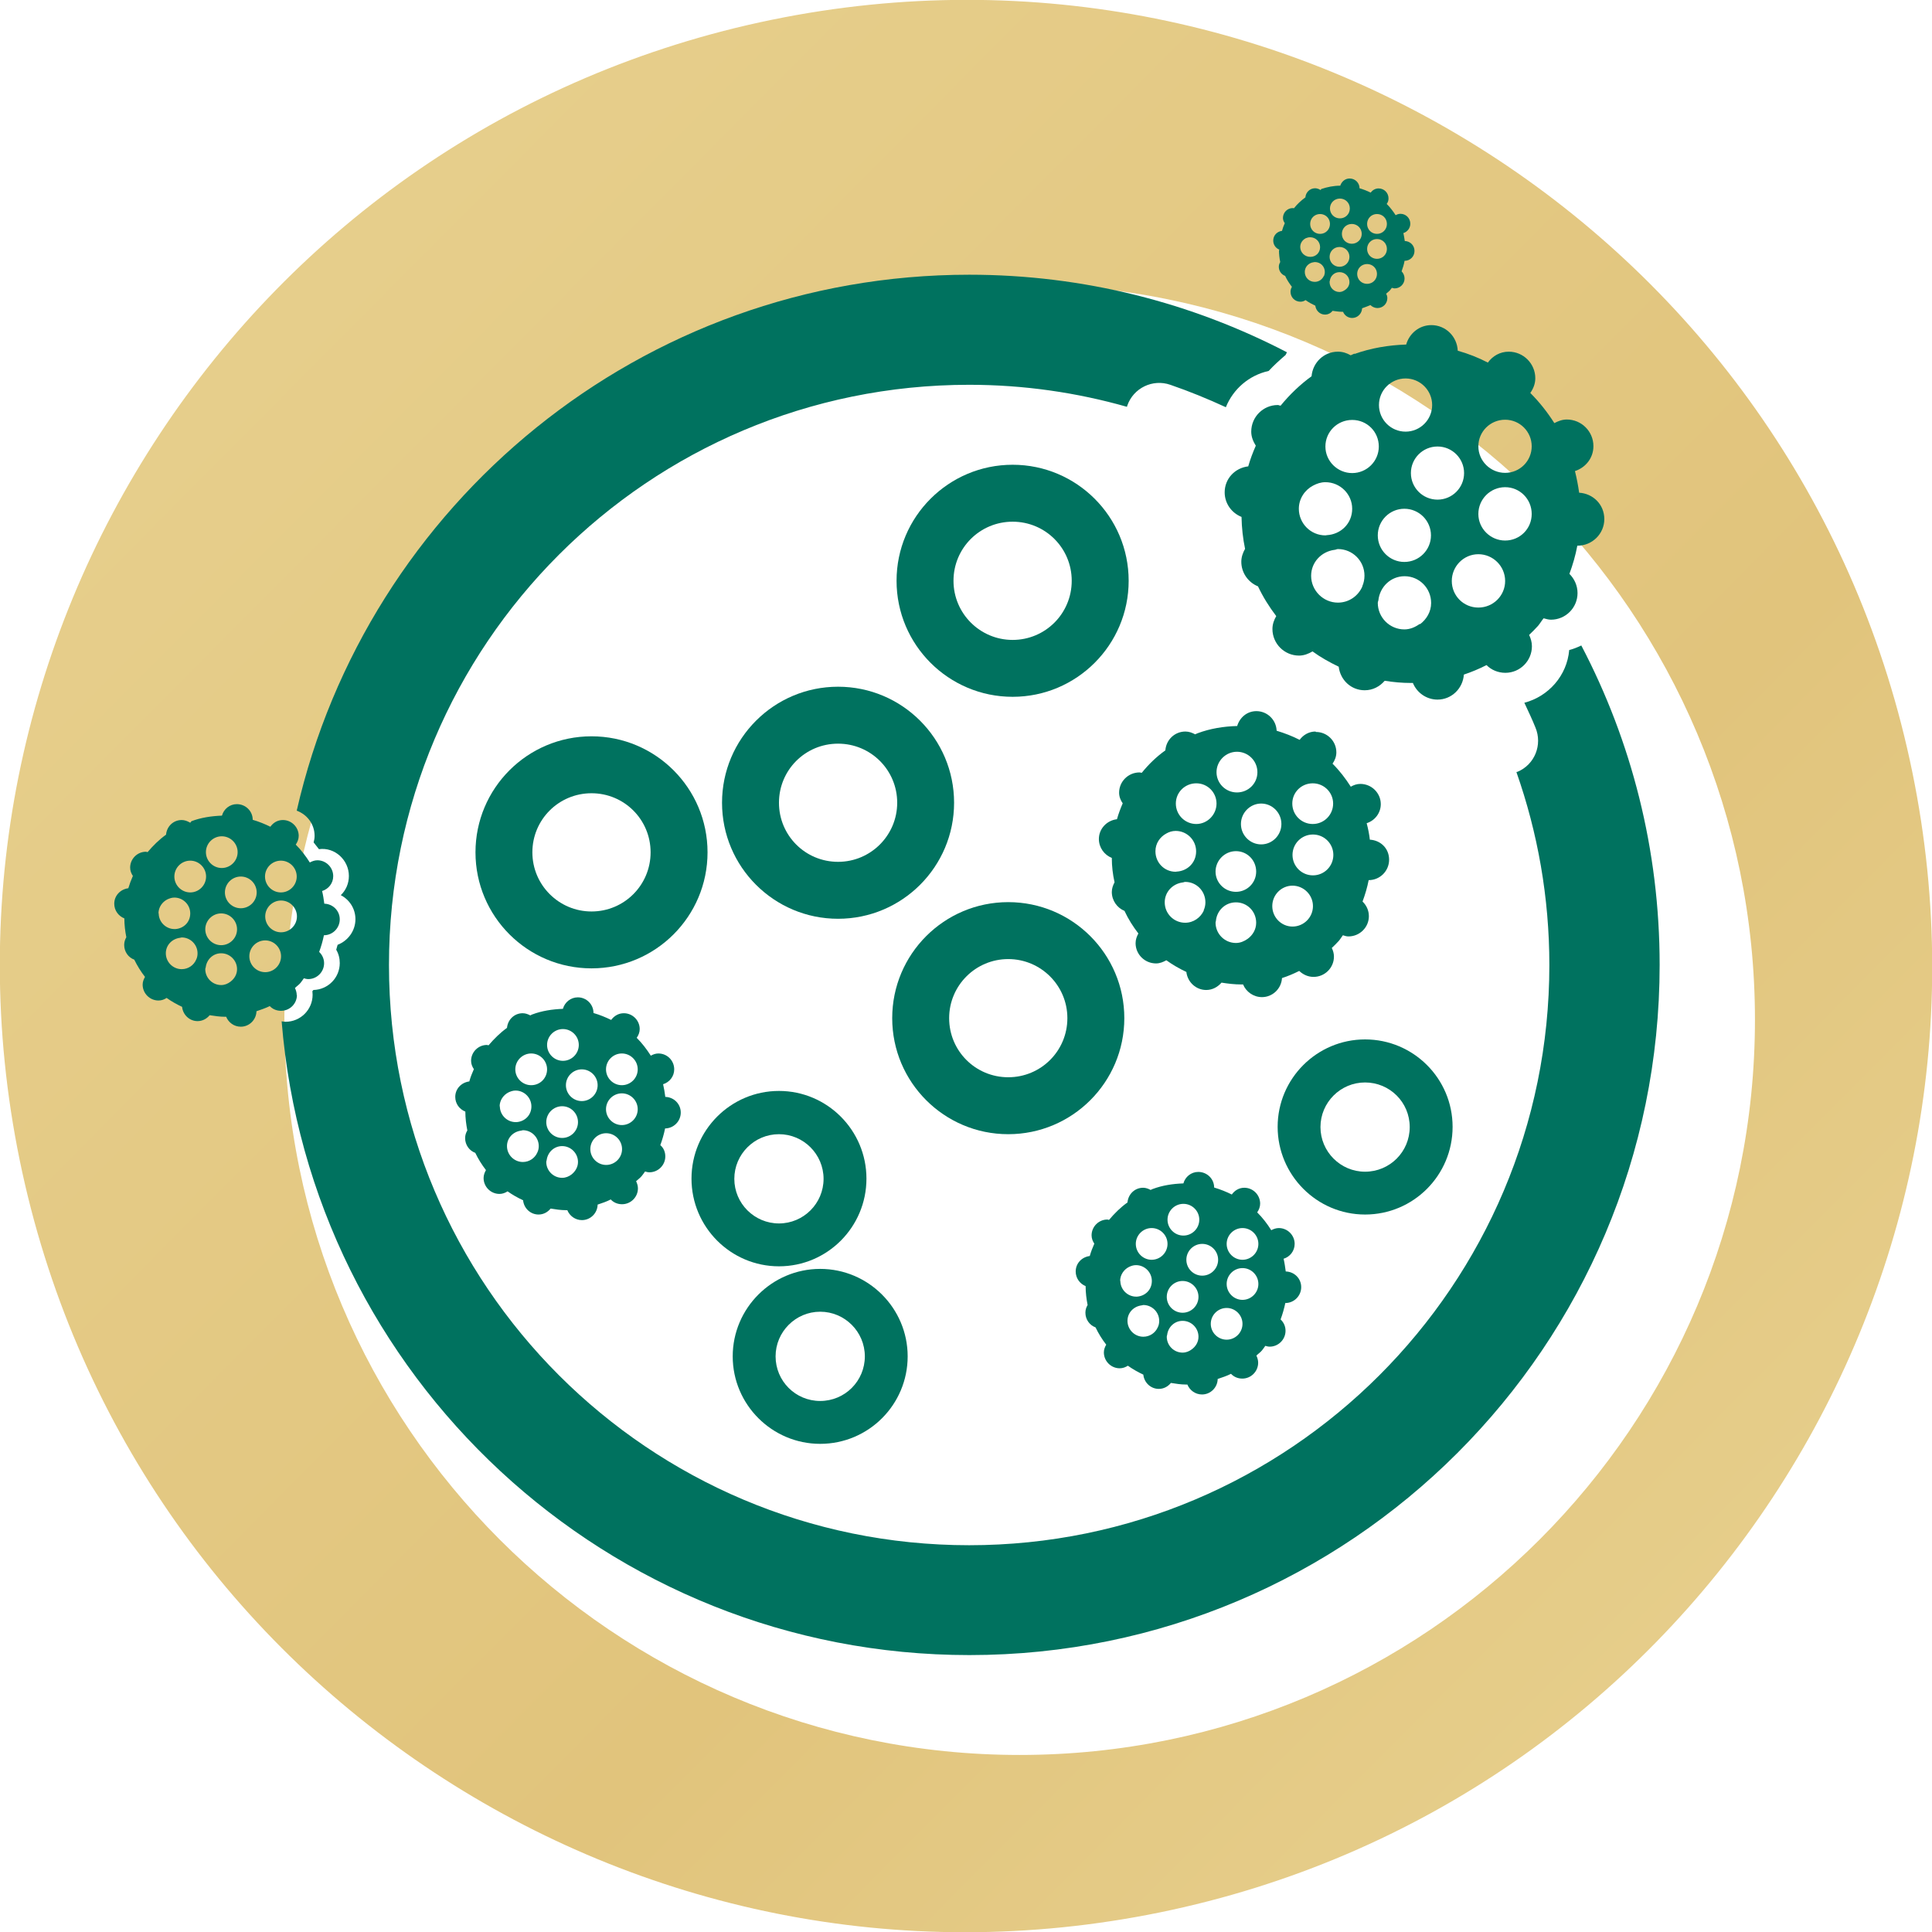 <svg width="36" height="36" viewBox="0 0 36 36" fill="none" xmlns="http://www.w3.org/2000/svg">
<g clip-path="url(#clip0_334_1734)">
<g clip-path="url(#clip1_334_1734)">
<path d="M21.617 35.634C31.355 33.637 37.631 24.123 35.633 14.385C33.636 4.646 24.122 -1.629 14.384 0.368C4.646 2.365 -1.63 11.879 0.367 21.617C2.365 31.356 11.878 37.631 21.617 35.634Z" fill="url(#paint0_linear_334_1734)"/>
<g filter="url(#filter0_d_334_1734)">
<path d="M18 31.701C25.567 31.701 31.701 25.567 31.701 18C31.701 10.433 25.567 4.299 18 4.299C10.433 4.299 4.299 10.433 4.299 18C4.299 25.567 10.433 31.701 18 31.701Z" fill="white"/>
</g>
<path d="M12.389 21.027C12.552 21.027 12.685 20.894 12.685 20.731C12.685 20.569 12.556 20.443 12.397 20.439C12.386 20.358 12.374 20.28 12.356 20.203C12.474 20.166 12.563 20.059 12.563 19.926C12.563 19.763 12.434 19.63 12.267 19.63C12.216 19.63 12.168 19.648 12.127 19.671C12.049 19.549 11.964 19.438 11.864 19.338C11.898 19.29 11.92 19.235 11.92 19.175C11.92 19.013 11.787 18.88 11.624 18.88C11.524 18.88 11.443 18.931 11.388 19.005C11.284 18.954 11.173 18.909 11.059 18.876C11.059 18.713 10.926 18.584 10.767 18.584C10.634 18.584 10.523 18.676 10.489 18.798C10.29 18.806 10.098 18.835 9.92 18.902C9.906 18.905 9.894 18.917 9.88 18.92C9.839 18.898 9.791 18.88 9.739 18.88C9.584 18.88 9.462 18.998 9.447 19.153C9.318 19.246 9.207 19.357 9.103 19.478C9.092 19.478 9.085 19.471 9.074 19.471C8.911 19.471 8.778 19.604 8.778 19.767C8.778 19.826 8.8 19.878 8.83 19.922C8.797 19.996 8.767 20.07 8.745 20.151C8.597 20.17 8.483 20.288 8.483 20.439C8.483 20.565 8.56 20.669 8.671 20.713C8.671 20.835 8.686 20.95 8.708 21.064C8.682 21.108 8.667 21.153 8.667 21.208C8.667 21.334 8.745 21.441 8.856 21.482C8.911 21.596 8.978 21.703 9.055 21.803C9.03 21.848 9.011 21.896 9.011 21.951C9.011 22.114 9.144 22.247 9.307 22.247C9.362 22.247 9.414 22.228 9.458 22.199C9.547 22.262 9.643 22.317 9.747 22.365C9.761 22.513 9.883 22.631 10.035 22.631C10.127 22.631 10.205 22.587 10.26 22.52C10.353 22.535 10.449 22.55 10.549 22.55C10.556 22.55 10.563 22.55 10.571 22.55C10.615 22.657 10.719 22.735 10.844 22.735C11.003 22.735 11.133 22.605 11.136 22.446C11.221 22.417 11.303 22.391 11.38 22.35C11.432 22.406 11.506 22.439 11.591 22.439C11.754 22.439 11.887 22.306 11.887 22.143C11.887 22.095 11.872 22.051 11.853 22.01C11.887 21.977 11.927 21.951 11.957 21.914C11.979 21.888 11.998 21.859 12.02 21.829C12.046 21.837 12.072 21.844 12.101 21.844C12.264 21.844 12.397 21.711 12.397 21.548C12.397 21.463 12.364 21.389 12.304 21.338C12.341 21.238 12.371 21.134 12.393 21.027H12.389ZM10.489 19.175C10.652 19.175 10.785 19.308 10.785 19.471C10.785 19.634 10.652 19.767 10.489 19.767C10.327 19.767 10.194 19.634 10.194 19.471C10.194 19.308 10.327 19.175 10.489 19.175ZM9.31 20.617C9.31 20.502 9.381 20.402 9.477 20.354C9.517 20.336 9.558 20.321 9.606 20.321C9.769 20.321 9.902 20.454 9.902 20.617C9.902 20.779 9.78 20.898 9.625 20.909C9.617 20.909 9.614 20.909 9.61 20.909C9.447 20.909 9.314 20.776 9.314 20.613L9.31 20.617ZM10.013 21.474C9.968 21.578 9.865 21.652 9.743 21.652C9.58 21.652 9.447 21.519 9.447 21.356C9.447 21.204 9.562 21.086 9.71 21.068C9.721 21.068 9.732 21.06 9.743 21.06C9.906 21.06 10.039 21.193 10.039 21.356C10.039 21.397 10.031 21.437 10.013 21.474ZM9.898 20.221C9.736 20.221 9.602 20.088 9.602 19.926C9.602 19.763 9.736 19.63 9.898 19.63C10.061 19.63 10.194 19.763 10.194 19.926C10.194 20.088 10.065 20.221 9.898 20.221ZM10.649 21.885C10.6 21.922 10.541 21.947 10.475 21.947C10.312 21.947 10.179 21.814 10.179 21.652C10.179 21.641 10.183 21.63 10.186 21.619C10.205 21.471 10.323 21.356 10.475 21.356C10.637 21.356 10.77 21.489 10.77 21.652C10.77 21.748 10.719 21.829 10.649 21.885ZM10.475 21.204C10.312 21.204 10.179 21.072 10.179 20.909C10.179 20.746 10.312 20.613 10.475 20.613C10.637 20.613 10.77 20.746 10.77 20.909C10.77 21.072 10.637 21.204 10.475 21.204ZM10.545 20.221C10.545 20.059 10.678 19.926 10.841 19.926C11.003 19.926 11.136 20.059 11.136 20.221C11.136 20.384 11.003 20.517 10.841 20.517C10.678 20.517 10.545 20.384 10.545 20.221ZM11.295 21.707C11.133 21.707 11 21.574 11 21.412C11 21.249 11.133 21.116 11.295 21.116C11.458 21.116 11.591 21.249 11.591 21.412C11.591 21.574 11.458 21.707 11.295 21.707ZM11.587 20.964C11.425 20.964 11.292 20.831 11.292 20.669C11.292 20.506 11.425 20.373 11.587 20.373C11.75 20.373 11.883 20.506 11.883 20.669C11.883 20.831 11.75 20.964 11.587 20.964ZM11.587 20.221C11.425 20.221 11.292 20.088 11.292 19.926C11.292 19.763 11.425 19.63 11.587 19.63C11.75 19.63 11.883 19.763 11.883 19.926C11.883 20.088 11.75 20.221 11.587 20.221Z" fill="#00725F"/>
<path d="M23.951 24.28C24.113 24.28 24.246 24.147 24.246 23.984C24.246 23.821 24.117 23.696 23.958 23.692C23.947 23.611 23.936 23.533 23.918 23.455C24.036 23.419 24.124 23.311 24.124 23.178C24.124 23.016 23.991 22.883 23.829 22.883C23.777 22.883 23.729 22.901 23.688 22.923C23.611 22.801 23.526 22.69 23.426 22.591C23.459 22.543 23.481 22.487 23.481 22.428C23.481 22.265 23.348 22.132 23.186 22.132C23.086 22.132 23.005 22.184 22.953 22.258C22.849 22.206 22.738 22.162 22.624 22.128C22.624 21.966 22.491 21.837 22.328 21.837C22.195 21.837 22.084 21.929 22.051 22.051C21.851 22.058 21.659 22.088 21.482 22.154C21.467 22.158 21.456 22.166 21.441 22.173C21.4 22.151 21.352 22.132 21.301 22.132C21.145 22.132 21.023 22.25 21.009 22.406C20.879 22.498 20.768 22.609 20.665 22.731C20.654 22.731 20.646 22.724 20.635 22.724C20.473 22.724 20.34 22.857 20.34 23.019C20.34 23.078 20.362 23.13 20.391 23.174C20.358 23.248 20.328 23.326 20.306 23.404C20.159 23.422 20.044 23.54 20.044 23.692C20.044 23.818 20.122 23.921 20.229 23.965C20.229 24.087 20.244 24.206 20.266 24.317C20.24 24.361 20.225 24.405 20.225 24.461C20.225 24.586 20.303 24.694 20.414 24.734C20.469 24.849 20.535 24.956 20.613 25.056C20.587 25.1 20.569 25.148 20.569 25.2C20.569 25.363 20.702 25.496 20.864 25.496C20.92 25.496 20.972 25.477 21.016 25.448C21.105 25.511 21.201 25.566 21.304 25.614C21.319 25.762 21.441 25.88 21.593 25.88C21.685 25.88 21.763 25.836 21.818 25.769C21.91 25.784 22.007 25.799 22.103 25.799C22.11 25.799 22.117 25.799 22.125 25.799C22.169 25.906 22.273 25.984 22.398 25.984C22.557 25.984 22.687 25.854 22.69 25.695C22.775 25.666 22.857 25.64 22.938 25.599C22.99 25.655 23.064 25.688 23.149 25.688C23.311 25.688 23.444 25.555 23.444 25.392C23.444 25.344 23.43 25.3 23.411 25.259C23.444 25.226 23.485 25.2 23.515 25.163C23.537 25.137 23.555 25.108 23.577 25.078C23.603 25.085 23.629 25.093 23.659 25.093C23.821 25.093 23.954 24.96 23.954 24.797C23.954 24.712 23.918 24.638 23.862 24.586C23.899 24.487 23.928 24.383 23.951 24.276V24.28ZM22.051 22.432C22.214 22.432 22.347 22.565 22.347 22.727C22.347 22.89 22.214 23.023 22.051 23.023C21.888 23.023 21.755 22.89 21.755 22.727C21.755 22.565 21.888 22.432 22.051 22.432ZM20.872 23.869C20.872 23.755 20.942 23.655 21.038 23.607C21.079 23.588 21.119 23.574 21.168 23.574C21.33 23.574 21.463 23.707 21.463 23.869C21.463 24.032 21.341 24.15 21.186 24.161C21.179 24.161 21.175 24.161 21.171 24.161C21.009 24.161 20.876 24.028 20.876 23.866L20.872 23.869ZM21.574 24.731C21.53 24.834 21.426 24.908 21.304 24.908C21.142 24.908 21.009 24.775 21.009 24.612C21.009 24.461 21.123 24.343 21.271 24.324C21.282 24.324 21.293 24.317 21.304 24.317C21.467 24.317 21.6 24.45 21.6 24.612C21.6 24.653 21.593 24.694 21.574 24.731ZM21.459 23.474C21.297 23.474 21.164 23.341 21.164 23.178C21.164 23.016 21.297 22.883 21.459 22.883C21.622 22.883 21.755 23.016 21.755 23.178C21.755 23.341 21.622 23.474 21.459 23.474ZM22.21 25.141C22.162 25.178 22.103 25.204 22.036 25.204C21.873 25.204 21.741 25.071 21.741 24.908C21.741 24.897 21.744 24.886 21.748 24.875C21.766 24.727 21.885 24.612 22.036 24.612C22.199 24.612 22.332 24.745 22.332 24.908C22.332 25.004 22.284 25.085 22.21 25.141ZM22.036 24.461C21.873 24.461 21.741 24.328 21.741 24.165C21.741 24.003 21.873 23.869 22.036 23.869C22.199 23.869 22.332 24.003 22.332 24.165C22.332 24.328 22.199 24.461 22.036 24.461ZM22.106 23.474C22.106 23.311 22.239 23.178 22.402 23.178C22.565 23.178 22.698 23.311 22.698 23.474C22.698 23.637 22.565 23.77 22.402 23.77C22.239 23.77 22.106 23.637 22.106 23.474ZM22.857 24.963C22.694 24.963 22.561 24.83 22.561 24.668C22.561 24.505 22.694 24.372 22.857 24.372C23.019 24.372 23.152 24.505 23.152 24.668C23.152 24.83 23.019 24.963 22.857 24.963ZM23.152 24.221C22.99 24.221 22.857 24.087 22.857 23.925C22.857 23.762 22.99 23.629 23.152 23.629C23.315 23.629 23.448 23.762 23.448 23.925C23.448 24.087 23.315 24.221 23.152 24.221ZM23.152 23.474C22.99 23.474 22.857 23.341 22.857 23.178C22.857 23.016 22.99 22.883 23.152 22.883C23.315 22.883 23.448 23.016 23.448 23.178C23.448 23.341 23.315 23.474 23.152 23.474Z" fill="#00725F"/>
<path d="M23.832 4.661C23.832 4.735 23.84 4.809 23.855 4.883C23.84 4.908 23.829 4.938 23.829 4.971C23.829 5.049 23.877 5.115 23.947 5.141C23.98 5.215 24.025 5.282 24.073 5.345C24.058 5.37 24.047 5.4 24.047 5.437C24.047 5.54 24.128 5.622 24.232 5.622C24.269 5.622 24.298 5.611 24.328 5.592C24.383 5.633 24.446 5.666 24.509 5.696C24.52 5.788 24.594 5.862 24.69 5.862C24.745 5.862 24.797 5.836 24.83 5.792C24.89 5.799 24.949 5.81 25.012 5.81C25.015 5.81 25.019 5.81 25.026 5.81C25.052 5.877 25.119 5.925 25.196 5.925C25.296 5.925 25.377 5.844 25.381 5.744C25.433 5.725 25.485 5.707 25.536 5.685C25.57 5.718 25.618 5.74 25.666 5.74C25.769 5.74 25.851 5.659 25.851 5.555C25.851 5.526 25.843 5.496 25.828 5.474C25.851 5.452 25.873 5.437 25.895 5.415C25.91 5.4 25.921 5.378 25.936 5.363C25.95 5.367 25.969 5.374 25.987 5.374C26.087 5.374 26.172 5.293 26.172 5.189C26.172 5.138 26.15 5.09 26.117 5.056C26.139 4.993 26.161 4.927 26.172 4.86C26.276 4.86 26.357 4.779 26.357 4.676C26.357 4.572 26.276 4.494 26.176 4.491C26.168 4.439 26.161 4.391 26.15 4.343C26.224 4.321 26.279 4.25 26.279 4.169C26.279 4.066 26.198 3.984 26.095 3.984C26.061 3.984 26.032 3.995 26.006 4.01C25.958 3.936 25.902 3.862 25.839 3.8C25.862 3.77 25.873 3.737 25.873 3.696C25.873 3.593 25.791 3.511 25.688 3.511C25.625 3.511 25.573 3.545 25.54 3.589C25.474 3.556 25.407 3.53 25.333 3.508C25.333 3.408 25.252 3.326 25.148 3.326C25.063 3.326 24.997 3.386 24.974 3.46C24.849 3.46 24.731 3.485 24.62 3.522C24.616 3.53 24.612 3.537 24.605 3.541C24.601 3.541 24.598 3.533 24.594 3.533C24.568 3.519 24.538 3.508 24.505 3.508C24.409 3.508 24.331 3.582 24.324 3.678C24.243 3.737 24.172 3.803 24.11 3.881C24.102 3.881 24.099 3.877 24.091 3.877C23.988 3.877 23.906 3.959 23.906 4.062C23.906 4.099 23.921 4.132 23.94 4.158C23.918 4.206 23.903 4.25 23.888 4.302C23.796 4.313 23.725 4.387 23.725 4.483C23.725 4.561 23.773 4.628 23.843 4.653L23.832 4.661ZM24.668 5.141C24.638 5.208 24.575 5.252 24.498 5.252C24.394 5.252 24.313 5.171 24.313 5.067C24.313 4.971 24.387 4.897 24.479 4.886C24.487 4.886 24.494 4.883 24.501 4.883C24.605 4.883 24.686 4.964 24.686 5.067C24.686 5.093 24.679 5.119 24.672 5.141H24.668ZM25.067 5.4C25.037 5.422 25 5.441 24.96 5.441C24.856 5.441 24.775 5.359 24.775 5.256C24.775 5.248 24.775 5.241 24.779 5.234C24.79 5.141 24.864 5.071 24.96 5.071C25.063 5.071 25.145 5.152 25.145 5.256C25.145 5.315 25.115 5.367 25.067 5.4ZM24.96 4.971C24.856 4.971 24.775 4.89 24.775 4.786C24.775 4.683 24.856 4.602 24.96 4.602C25.063 4.602 25.145 4.683 25.145 4.786C25.145 4.89 25.063 4.971 24.96 4.971ZM25.658 3.988C25.762 3.988 25.843 4.069 25.843 4.173C25.843 4.276 25.762 4.358 25.658 4.358C25.555 4.358 25.474 4.276 25.474 4.173C25.474 4.069 25.555 3.988 25.658 3.988ZM25.658 4.454C25.762 4.454 25.843 4.535 25.843 4.639C25.843 4.742 25.762 4.823 25.658 4.823C25.555 4.823 25.474 4.742 25.474 4.639C25.474 4.535 25.555 4.454 25.658 4.454ZM25.658 5.104C25.658 5.208 25.577 5.289 25.474 5.289C25.37 5.289 25.289 5.208 25.289 5.104C25.289 5.001 25.37 4.92 25.474 4.92C25.577 4.92 25.658 5.001 25.658 5.104ZM25.374 4.358C25.374 4.461 25.292 4.542 25.189 4.542C25.085 4.542 25.004 4.461 25.004 4.358C25.004 4.254 25.085 4.173 25.189 4.173C25.292 4.173 25.374 4.254 25.374 4.358ZM24.967 3.7C25.071 3.7 25.152 3.781 25.152 3.885C25.152 3.988 25.071 4.069 24.967 4.069C24.864 4.069 24.782 3.988 24.782 3.885C24.782 3.781 24.864 3.7 24.967 3.7ZM24.598 3.988C24.701 3.988 24.782 4.069 24.782 4.173C24.782 4.276 24.701 4.358 24.598 4.358C24.494 4.358 24.413 4.276 24.413 4.173C24.413 4.069 24.494 3.988 24.598 3.988ZM24.331 4.439C24.357 4.428 24.383 4.421 24.413 4.421C24.516 4.421 24.598 4.502 24.598 4.605C24.598 4.709 24.52 4.783 24.424 4.786C24.424 4.786 24.416 4.786 24.413 4.786C24.313 4.786 24.228 4.705 24.228 4.602C24.228 4.528 24.272 4.469 24.331 4.439Z" fill="#00725F"/>
<path d="M5.529 18.543C5.529 18.495 5.515 18.451 5.496 18.41C5.529 18.377 5.57 18.351 5.6 18.314C5.622 18.288 5.64 18.259 5.662 18.229C5.688 18.236 5.714 18.244 5.744 18.244C5.906 18.244 6.039 18.111 6.039 17.948C6.039 17.863 6.002 17.789 5.947 17.738C5.984 17.638 6.014 17.534 6.036 17.427C6.198 17.427 6.331 17.294 6.331 17.131C6.331 16.969 6.202 16.843 6.043 16.839C6.032 16.758 6.021 16.68 6.002 16.603C6.121 16.566 6.209 16.459 6.209 16.326C6.209 16.163 6.076 16.03 5.914 16.03C5.862 16.03 5.814 16.049 5.773 16.071C5.696 15.949 5.611 15.838 5.511 15.738C5.544 15.69 5.566 15.634 5.566 15.575C5.566 15.413 5.433 15.28 5.271 15.28C5.171 15.28 5.09 15.331 5.038 15.405C4.934 15.354 4.823 15.309 4.709 15.276C4.709 15.113 4.576 14.984 4.413 14.984C4.28 14.984 4.169 15.076 4.136 15.198C3.936 15.206 3.744 15.235 3.567 15.302C3.559 15.313 3.552 15.324 3.545 15.331C3.537 15.328 3.533 15.324 3.526 15.32C3.485 15.298 3.437 15.28 3.386 15.28C3.23 15.28 3.108 15.398 3.094 15.553C2.964 15.646 2.853 15.757 2.75 15.878C2.739 15.878 2.731 15.871 2.72 15.871C2.558 15.871 2.425 16.004 2.425 16.167C2.425 16.226 2.447 16.278 2.476 16.322C2.443 16.396 2.414 16.474 2.391 16.551C2.244 16.57 2.129 16.688 2.129 16.839C2.129 16.965 2.207 17.069 2.317 17.113C2.317 17.235 2.332 17.353 2.354 17.464C2.329 17.508 2.314 17.553 2.314 17.608C2.314 17.734 2.391 17.841 2.502 17.882C2.558 17.996 2.624 18.104 2.702 18.203C2.676 18.248 2.658 18.296 2.658 18.347C2.658 18.51 2.791 18.643 2.953 18.643C3.009 18.643 3.06 18.625 3.105 18.595C3.193 18.658 3.29 18.713 3.393 18.761C3.408 18.909 3.53 19.027 3.681 19.027C3.774 19.027 3.851 18.983 3.907 18.917C3.999 18.931 4.095 18.946 4.191 18.946C4.199 18.946 4.206 18.946 4.214 18.946C4.258 19.053 4.361 19.131 4.487 19.131C4.646 19.131 4.775 19.002 4.779 18.843C4.864 18.813 4.945 18.787 5.027 18.747C5.078 18.802 5.152 18.835 5.237 18.835C5.4 18.835 5.533 18.702 5.533 18.54L5.529 18.543ZM5.234 16.037C5.396 16.037 5.529 16.17 5.529 16.333C5.529 16.496 5.396 16.629 5.234 16.629C5.071 16.629 4.938 16.496 4.938 16.333C4.938 16.17 5.071 16.037 5.234 16.037ZM4.132 15.583C4.295 15.583 4.428 15.716 4.428 15.878C4.428 16.041 4.295 16.174 4.132 16.174C3.97 16.174 3.837 16.041 3.837 15.878C3.837 15.716 3.97 15.583 4.132 15.583ZM2.953 17.02C2.953 16.906 3.023 16.806 3.12 16.758C3.16 16.74 3.201 16.725 3.249 16.725C3.412 16.725 3.545 16.858 3.545 17.02C3.545 17.183 3.423 17.301 3.267 17.312C3.26 17.312 3.256 17.312 3.253 17.312C3.09 17.312 2.957 17.18 2.957 17.017L2.953 17.02ZM3.655 17.882C3.611 17.985 3.508 18.059 3.386 18.059C3.223 18.059 3.09 17.926 3.09 17.763C3.09 17.612 3.205 17.494 3.352 17.475C3.363 17.475 3.375 17.468 3.386 17.468C3.548 17.468 3.681 17.601 3.681 17.763C3.681 17.804 3.674 17.845 3.655 17.882ZM3.545 16.629C3.382 16.629 3.249 16.496 3.249 16.333C3.249 16.17 3.382 16.037 3.545 16.037C3.707 16.037 3.84 16.17 3.84 16.333C3.84 16.496 3.707 16.629 3.545 16.629ZM4.295 18.292C4.247 18.329 4.188 18.355 4.121 18.355C3.959 18.355 3.825 18.222 3.825 18.059C3.825 18.048 3.829 18.037 3.833 18.026C3.851 17.878 3.97 17.763 4.121 17.763C4.284 17.763 4.417 17.896 4.417 18.059C4.417 18.155 4.369 18.236 4.295 18.292ZM4.121 17.612C3.959 17.612 3.825 17.479 3.825 17.316C3.825 17.154 3.959 17.02 4.121 17.02C4.284 17.02 4.417 17.154 4.417 17.316C4.417 17.479 4.284 17.612 4.121 17.612ZM4.191 16.629C4.191 16.466 4.324 16.333 4.487 16.333C4.65 16.333 4.783 16.466 4.783 16.629C4.783 16.791 4.65 16.924 4.487 16.924C4.324 16.924 4.191 16.791 4.191 16.629ZM4.942 18.115C4.779 18.115 4.646 17.982 4.646 17.819C4.646 17.656 4.779 17.523 4.942 17.523C5.104 17.523 5.237 17.656 5.237 17.819C5.237 17.982 5.104 18.115 4.942 18.115ZM4.942 17.076C4.942 16.913 5.075 16.78 5.237 16.78C5.4 16.78 5.533 16.913 5.533 17.076C5.533 17.239 5.4 17.372 5.237 17.372C5.075 17.372 4.942 17.239 4.942 17.076Z" fill="#00725F"/>
<path d="M24.512 13.631C24.391 13.631 24.283 13.694 24.217 13.786C24.08 13.716 23.936 13.661 23.788 13.616C23.781 13.413 23.614 13.251 23.411 13.251C23.237 13.251 23.101 13.369 23.053 13.528C22.797 13.535 22.55 13.576 22.321 13.661C22.302 13.668 22.288 13.675 22.269 13.683C22.214 13.653 22.154 13.631 22.088 13.631C21.888 13.631 21.729 13.786 21.715 13.982C21.548 14.101 21.404 14.241 21.275 14.4C21.26 14.4 21.249 14.393 21.234 14.393C21.023 14.393 20.853 14.563 20.853 14.77C20.853 14.844 20.879 14.91 20.92 14.969C20.879 15.065 20.842 15.161 20.813 15.265C20.624 15.287 20.476 15.442 20.476 15.634C20.476 15.793 20.576 15.93 20.717 15.986C20.717 16.141 20.735 16.292 20.768 16.44C20.739 16.496 20.717 16.555 20.717 16.621C20.717 16.78 20.816 16.917 20.953 16.973C21.023 17.124 21.112 17.265 21.212 17.394C21.182 17.449 21.16 17.508 21.16 17.575C21.16 17.782 21.33 17.952 21.541 17.952C21.611 17.952 21.674 17.926 21.733 17.893C21.851 17.978 21.973 18.048 22.106 18.111C22.128 18.299 22.284 18.447 22.476 18.447C22.591 18.447 22.69 18.392 22.761 18.31C22.883 18.329 23.005 18.344 23.134 18.344C23.145 18.344 23.152 18.344 23.163 18.344C23.219 18.48 23.356 18.58 23.515 18.58C23.714 18.58 23.877 18.421 23.888 18.225C23.999 18.189 24.106 18.144 24.209 18.092C24.28 18.159 24.372 18.203 24.476 18.203C24.686 18.203 24.856 18.033 24.856 17.826C24.856 17.767 24.841 17.715 24.816 17.664C24.86 17.623 24.904 17.579 24.945 17.534C24.974 17.501 24.997 17.46 25.023 17.427C25.056 17.438 25.089 17.449 25.126 17.449C25.337 17.449 25.507 17.279 25.507 17.072C25.507 16.965 25.462 16.869 25.389 16.799C25.437 16.669 25.477 16.536 25.503 16.4C25.714 16.4 25.884 16.23 25.884 16.019C25.884 15.808 25.725 15.657 25.525 15.646C25.514 15.542 25.492 15.439 25.466 15.339C25.618 15.291 25.729 15.15 25.729 14.984C25.729 14.777 25.558 14.607 25.348 14.607C25.281 14.607 25.222 14.629 25.17 14.659C25.071 14.504 24.96 14.359 24.83 14.23C24.871 14.171 24.901 14.101 24.901 14.019C24.901 13.809 24.731 13.639 24.52 13.639L24.512 13.631ZM23.049 14.008C23.259 14.008 23.43 14.178 23.43 14.389C23.43 14.6 23.259 14.766 23.049 14.766C22.838 14.766 22.668 14.596 22.668 14.389C22.668 14.182 22.838 14.008 23.049 14.008ZM21.53 15.86C21.53 15.716 21.615 15.594 21.733 15.531C21.785 15.501 21.844 15.483 21.907 15.483C22.117 15.483 22.288 15.653 22.288 15.864C22.288 16.074 22.128 16.23 21.925 16.241C21.918 16.241 21.914 16.244 21.907 16.244C21.696 16.244 21.53 16.074 21.53 15.864V15.86ZM22.432 16.965C22.372 17.098 22.239 17.194 22.084 17.194C21.873 17.194 21.703 17.024 21.703 16.814C21.703 16.621 21.848 16.47 22.032 16.444C22.051 16.444 22.066 16.433 22.084 16.433C22.295 16.433 22.461 16.603 22.461 16.814C22.461 16.865 22.45 16.917 22.428 16.965H22.432ZM22.291 15.354C22.081 15.354 21.91 15.184 21.91 14.973C21.91 14.762 22.081 14.596 22.291 14.596C22.502 14.596 22.668 14.766 22.668 14.973C22.668 15.18 22.498 15.354 22.291 15.354ZM23.248 17.494C23.186 17.538 23.112 17.571 23.03 17.571C22.82 17.571 22.65 17.401 22.65 17.191C22.65 17.179 22.657 17.168 22.657 17.157C22.676 16.965 22.831 16.814 23.03 16.814C23.241 16.814 23.407 16.983 23.407 17.194C23.407 17.32 23.341 17.427 23.248 17.494ZM23.03 16.618C22.82 16.618 22.65 16.448 22.65 16.241C22.65 16.034 22.82 15.86 23.03 15.86C23.241 15.86 23.407 16.03 23.407 16.241C23.407 16.451 23.237 16.618 23.03 16.618ZM23.123 15.354C23.123 15.147 23.293 14.973 23.5 14.973C23.707 14.973 23.877 15.143 23.877 15.354C23.877 15.564 23.707 15.734 23.5 15.734C23.293 15.734 23.123 15.564 23.123 15.354ZM24.084 17.265C23.877 17.265 23.707 17.094 23.707 16.884C23.707 16.673 23.877 16.503 24.084 16.503C24.291 16.503 24.465 16.673 24.465 16.884C24.465 17.094 24.294 17.265 24.084 17.265ZM24.465 16.311C24.254 16.311 24.084 16.141 24.084 15.93C24.084 15.72 24.254 15.55 24.465 15.55C24.675 15.55 24.845 15.72 24.845 15.93C24.845 16.141 24.675 16.311 24.465 16.311ZM24.841 14.973C24.841 15.184 24.672 15.354 24.461 15.354C24.25 15.354 24.08 15.184 24.08 14.973C24.08 14.762 24.25 14.596 24.461 14.596C24.672 14.596 24.841 14.766 24.841 14.973Z" fill="#00725F"/>
<path d="M25.237 6.59C25.211 6.598 25.193 6.612 25.167 6.62C25.096 6.579 25.019 6.553 24.93 6.553C24.668 6.553 24.461 6.756 24.439 7.011C24.224 7.167 24.032 7.352 23.862 7.559C23.843 7.559 23.829 7.547 23.81 7.547C23.537 7.547 23.315 7.769 23.315 8.043C23.315 8.142 23.352 8.227 23.4 8.305C23.345 8.431 23.297 8.556 23.259 8.69C23.012 8.719 22.82 8.919 22.82 9.174C22.82 9.381 22.949 9.558 23.134 9.632C23.138 9.835 23.16 10.035 23.2 10.227C23.16 10.297 23.13 10.379 23.13 10.467C23.13 10.674 23.259 10.852 23.441 10.926C23.533 11.121 23.648 11.306 23.781 11.48C23.74 11.55 23.71 11.632 23.71 11.72C23.71 11.994 23.932 12.216 24.206 12.216C24.298 12.216 24.383 12.182 24.457 12.138C24.609 12.249 24.775 12.341 24.945 12.423C24.974 12.67 25.174 12.862 25.429 12.862C25.581 12.862 25.71 12.792 25.802 12.685C25.961 12.711 26.124 12.726 26.29 12.726C26.301 12.726 26.316 12.726 26.327 12.726C26.401 12.907 26.579 13.036 26.786 13.036C27.048 13.036 27.259 12.829 27.277 12.57C27.421 12.522 27.562 12.463 27.699 12.393C27.787 12.482 27.913 12.537 28.05 12.537C28.323 12.537 28.545 12.315 28.545 12.042C28.545 11.964 28.523 11.894 28.493 11.831C28.549 11.776 28.608 11.72 28.66 11.661C28.697 11.617 28.726 11.565 28.763 11.521C28.807 11.532 28.852 11.547 28.9 11.547C29.173 11.547 29.395 11.325 29.395 11.051C29.395 10.911 29.336 10.785 29.244 10.693C29.306 10.523 29.358 10.349 29.391 10.168C29.391 10.168 29.391 10.168 29.395 10.168C29.669 10.168 29.894 9.946 29.894 9.673C29.894 9.399 29.683 9.196 29.425 9.181C29.406 9.044 29.38 8.911 29.347 8.778C29.547 8.712 29.691 8.534 29.691 8.313C29.691 8.039 29.469 7.817 29.195 7.817C29.11 7.817 29.033 7.847 28.963 7.884C28.833 7.68 28.685 7.492 28.515 7.322C28.571 7.241 28.608 7.152 28.608 7.048C28.608 6.775 28.386 6.553 28.113 6.553C27.95 6.553 27.813 6.634 27.724 6.756C27.547 6.664 27.358 6.59 27.163 6.535C27.151 6.269 26.937 6.058 26.671 6.058C26.446 6.058 26.261 6.213 26.202 6.42C25.869 6.431 25.544 6.487 25.244 6.594L25.237 6.59ZM24.202 9.48C24.202 9.292 24.313 9.129 24.468 9.048C24.538 9.011 24.612 8.985 24.697 8.985C24.971 8.985 25.196 9.207 25.196 9.48C25.196 9.754 24.986 9.957 24.723 9.972C24.716 9.972 24.708 9.976 24.697 9.976C24.424 9.976 24.202 9.754 24.202 9.48ZM25.385 10.929C25.307 11.107 25.134 11.229 24.93 11.229C24.657 11.229 24.431 11.003 24.431 10.73C24.431 10.478 24.62 10.279 24.864 10.246C24.886 10.246 24.908 10.231 24.93 10.231C25.204 10.231 25.425 10.453 25.425 10.726C25.425 10.796 25.411 10.863 25.385 10.922V10.929ZM25.196 8.815C24.923 8.815 24.697 8.593 24.697 8.32C24.697 8.046 24.919 7.825 25.196 7.825C25.474 7.825 25.692 8.046 25.692 8.32C25.692 8.593 25.47 8.815 25.196 8.815ZM26.457 11.624C26.375 11.683 26.279 11.728 26.168 11.728C25.895 11.728 25.673 11.506 25.673 11.232C25.673 11.218 25.68 11.203 25.684 11.188C25.71 10.937 25.913 10.737 26.172 10.737C26.446 10.737 26.667 10.959 26.667 11.236C26.667 11.399 26.582 11.539 26.46 11.632L26.457 11.624ZM26.168 10.471C25.895 10.471 25.673 10.249 25.673 9.976C25.673 9.702 25.895 9.48 26.168 9.48C26.442 9.48 26.664 9.702 26.664 9.976C26.664 10.249 26.442 10.471 26.168 10.471ZM28.046 7.821C28.32 7.821 28.541 8.043 28.541 8.316C28.541 8.59 28.32 8.811 28.046 8.811C27.773 8.811 27.547 8.59 27.547 8.316C27.547 8.043 27.769 7.821 28.046 7.821ZM28.046 9.078C28.32 9.078 28.541 9.299 28.541 9.577C28.541 9.854 28.32 10.072 28.046 10.072C27.773 10.072 27.547 9.85 27.547 9.577C27.547 9.303 27.769 9.078 28.046 9.078ZM28.046 10.826C28.046 11.099 27.824 11.321 27.547 11.321C27.27 11.321 27.052 11.099 27.052 10.826C27.052 10.552 27.273 10.327 27.547 10.327C27.82 10.327 28.046 10.549 28.046 10.826ZM27.281 8.815C27.281 9.089 27.059 9.31 26.786 9.31C26.512 9.31 26.29 9.089 26.29 8.815C26.29 8.542 26.512 8.32 26.786 8.32C27.059 8.32 27.281 8.542 27.281 8.815ZM26.686 7.547C26.686 7.821 26.464 8.043 26.191 8.043C25.917 8.043 25.695 7.821 25.695 7.547C25.695 7.274 25.917 7.052 26.191 7.052C26.464 7.052 26.686 7.274 26.686 7.547Z" fill="#00725F"/>
<path d="M11.022 13.72C9.828 13.72 8.86 14.688 8.86 15.882C8.86 17.076 9.828 18.044 11.022 18.044C12.216 18.044 13.184 17.076 13.184 15.882C13.184 14.688 12.216 13.72 11.022 13.72ZM11.022 16.984C10.416 16.984 9.92 16.492 9.92 15.882C9.92 15.272 10.412 14.781 11.022 14.781C11.632 14.781 12.123 15.272 12.123 15.882C12.123 16.492 11.632 16.984 11.022 16.984Z" fill="#00725F"/>
<path d="M15.283 26.904C16.185 26.904 16.913 26.172 16.913 25.274C16.913 24.376 16.181 23.644 15.283 23.644C14.385 23.644 13.653 24.376 13.653 25.274C13.653 26.172 14.385 26.904 15.283 26.904ZM15.283 24.442C15.742 24.442 16.115 24.816 16.115 25.274C16.115 25.732 15.745 26.105 15.283 26.105C14.821 26.105 14.452 25.732 14.452 25.274C14.452 24.816 14.825 24.442 15.283 24.442Z" fill="#00725F"/>
<path d="M25.436 22.631C26.338 22.631 27.067 21.899 27.067 20.997C27.067 20.096 26.335 19.368 25.436 19.368C24.538 19.368 23.807 20.099 23.807 20.997C23.807 21.896 24.538 22.631 25.436 22.631ZM25.436 20.17C25.895 20.17 26.268 20.539 26.268 21.001C26.268 21.463 25.895 21.833 25.436 21.833C24.978 21.833 24.605 21.459 24.605 21.001C24.605 20.543 24.978 20.17 25.436 20.17Z" fill="#00725F"/>
<path d="M14.515 23.596C15.416 23.596 16.145 22.864 16.145 21.962C16.145 21.06 15.413 20.328 14.515 20.328C13.616 20.328 12.885 21.06 12.885 21.962C12.885 22.864 13.616 23.596 14.515 23.596ZM14.515 21.134C14.973 21.134 15.346 21.508 15.346 21.966C15.346 22.424 14.973 22.797 14.515 22.797C14.056 22.797 13.683 22.424 13.683 21.966C13.683 21.508 14.056 21.134 14.515 21.134Z" fill="#00725F"/>
<path d="M18.787 21.134C19.981 21.134 20.95 20.166 20.95 18.972C20.95 17.778 19.981 16.81 18.787 16.81C17.593 16.81 16.625 17.778 16.625 18.972C16.625 20.166 17.593 21.134 18.787 21.134ZM18.787 17.871C19.393 17.871 19.889 18.362 19.889 18.972C19.889 19.582 19.397 20.073 18.787 20.073C18.177 20.073 17.686 19.582 17.686 18.972C17.686 18.362 18.181 17.871 18.787 17.871Z" fill="#00725F"/>
<path d="M13.454 14.958C13.454 16.152 14.422 17.12 15.616 17.12C16.81 17.12 17.778 16.152 17.778 14.958C17.778 13.764 16.81 12.796 15.616 12.796C14.422 12.796 13.454 13.764 13.454 14.958ZM16.718 14.958C16.718 15.564 16.226 16.059 15.616 16.059C15.006 16.059 14.515 15.568 14.515 14.958C14.515 14.348 15.006 13.857 15.616 13.857C16.226 13.857 16.718 14.348 16.718 14.958Z" fill="#00725F"/>
<path d="M18.869 8.66C17.675 8.66 16.706 9.628 16.706 10.822C16.706 12.016 17.675 12.984 18.869 12.984C20.062 12.984 21.031 12.016 21.031 10.822C21.031 9.628 20.062 8.66 18.869 8.66ZM18.869 11.924C18.262 11.924 17.767 11.432 17.767 10.822C17.767 10.212 18.259 9.721 18.869 9.721C19.478 9.721 19.97 10.212 19.97 10.822C19.97 11.432 19.478 11.924 18.869 11.924Z" fill="#00725F"/>
<path d="M29.458 12.031C29.388 12.064 29.314 12.094 29.24 12.112C29.199 12.589 28.855 12.977 28.404 13.095C28.475 13.247 28.549 13.402 28.611 13.557C28.745 13.879 28.597 14.248 28.275 14.382C28.268 14.382 28.26 14.382 28.257 14.389C28.652 15.512 28.87 16.721 28.87 17.982C28.87 23.951 24.028 28.793 18.059 28.793C12.09 28.793 7.248 23.951 7.248 17.982C7.248 12.012 12.086 7.17 18.059 7.17C19.079 7.17 20.066 7.315 21.001 7.581C21.001 7.573 21.001 7.566 21.005 7.559C21.119 7.23 21.478 7.056 21.807 7.17C22.162 7.292 22.506 7.433 22.842 7.588C22.979 7.248 23.274 6.993 23.64 6.912C23.74 6.804 23.847 6.708 23.954 6.616C23.962 6.598 23.973 6.583 23.98 6.564C22.21 5.644 20.195 5.119 18.063 5.119C11.95 5.119 6.834 9.388 5.529 15.106C5.722 15.176 5.862 15.357 5.862 15.575C5.862 15.616 5.855 15.657 5.844 15.697C5.877 15.738 5.91 15.779 5.943 15.823C6.239 15.782 6.501 16.026 6.501 16.322C6.501 16.462 6.446 16.588 6.35 16.68C6.513 16.765 6.623 16.932 6.623 17.128C6.623 17.346 6.483 17.531 6.291 17.605C6.283 17.638 6.272 17.667 6.265 17.697C6.309 17.771 6.331 17.856 6.331 17.945C6.331 18.218 6.113 18.44 5.84 18.447C5.832 18.455 5.829 18.462 5.821 18.469C5.821 18.492 5.825 18.514 5.825 18.536C5.825 18.813 5.6 19.039 5.322 19.039C5.297 19.039 5.274 19.035 5.248 19.031C5.784 25.64 11.314 30.84 18.063 30.84C25.167 30.84 30.925 25.082 30.925 17.978C30.925 15.83 30.397 13.805 29.465 12.027L29.458 12.031Z" fill="#00725F"/>
</g>
</g>
<defs>
<filter id="filter0_d_334_1734" x="3.299" y="3.299" width="31.403" height="31.403" filterUnits="userSpaceOnUse" color-interpolation-filters="sRGB">
<feFlood flood-opacity="0" result="BackgroundImageFix"/>
<feColorMatrix in="SourceAlpha" type="matrix" values="0 0 0 0 0 0 0 0 0 0 0 0 0 0 0 0 0 0 127 0" result="hardAlpha"/>
<feOffset dx="1" dy="1"/>
<feGaussianBlur stdDeviation="1"/>
<feComposite in2="hardAlpha" operator="out"/>
<feColorMatrix type="matrix" values="0 0 0 0 0.71 0 0 0 0 0.569 0 0 0 0 0.22 0 0 0 0.7 0"/>
<feBlend mode="normal" in2="BackgroundImageFix" result="effect1_dropShadow_334_1734"/>
<feBlend mode="normal" in="SourceGraphic" in2="effect1_dropShadow_334_1734" result="shape"/>
</filter>
<linearGradient id="paint0_linear_334_1734" x1="149.139" y1="148.359" x2="-37.144" y2="-36.816" gradientUnits="userSpaceOnUse">
<stop offset="0.08" stop-color="#F3E7B1"/>
<stop offset="0.16" stop-color="#EBD89A"/>
<stop offset="0.27" stop-color="#E3C984"/>
<stop offset="0.34" stop-color="#E2C67F"/>
<stop offset="0.37" stop-color="#E9D495"/>
<stop offset="0.41" stop-color="#EEDFA4"/>
<stop offset="0.45" stop-color="#F2E5AE"/>
<stop offset="0.51" stop-color="#F3E7B1"/>
<stop offset="0.68" stop-color="#E1C47C"/>
<stop offset="1" stop-color="#F3E7B1"/>
</linearGradient>
<clipPath id="clip0_334_1734">
<rect width="36" height="36" fill="white"/>
</clipPath>
<clipPath id="clip1_334_1734">
<rect width="36" height="36" fill="white"/>
</clipPath>
</defs>
</svg>
